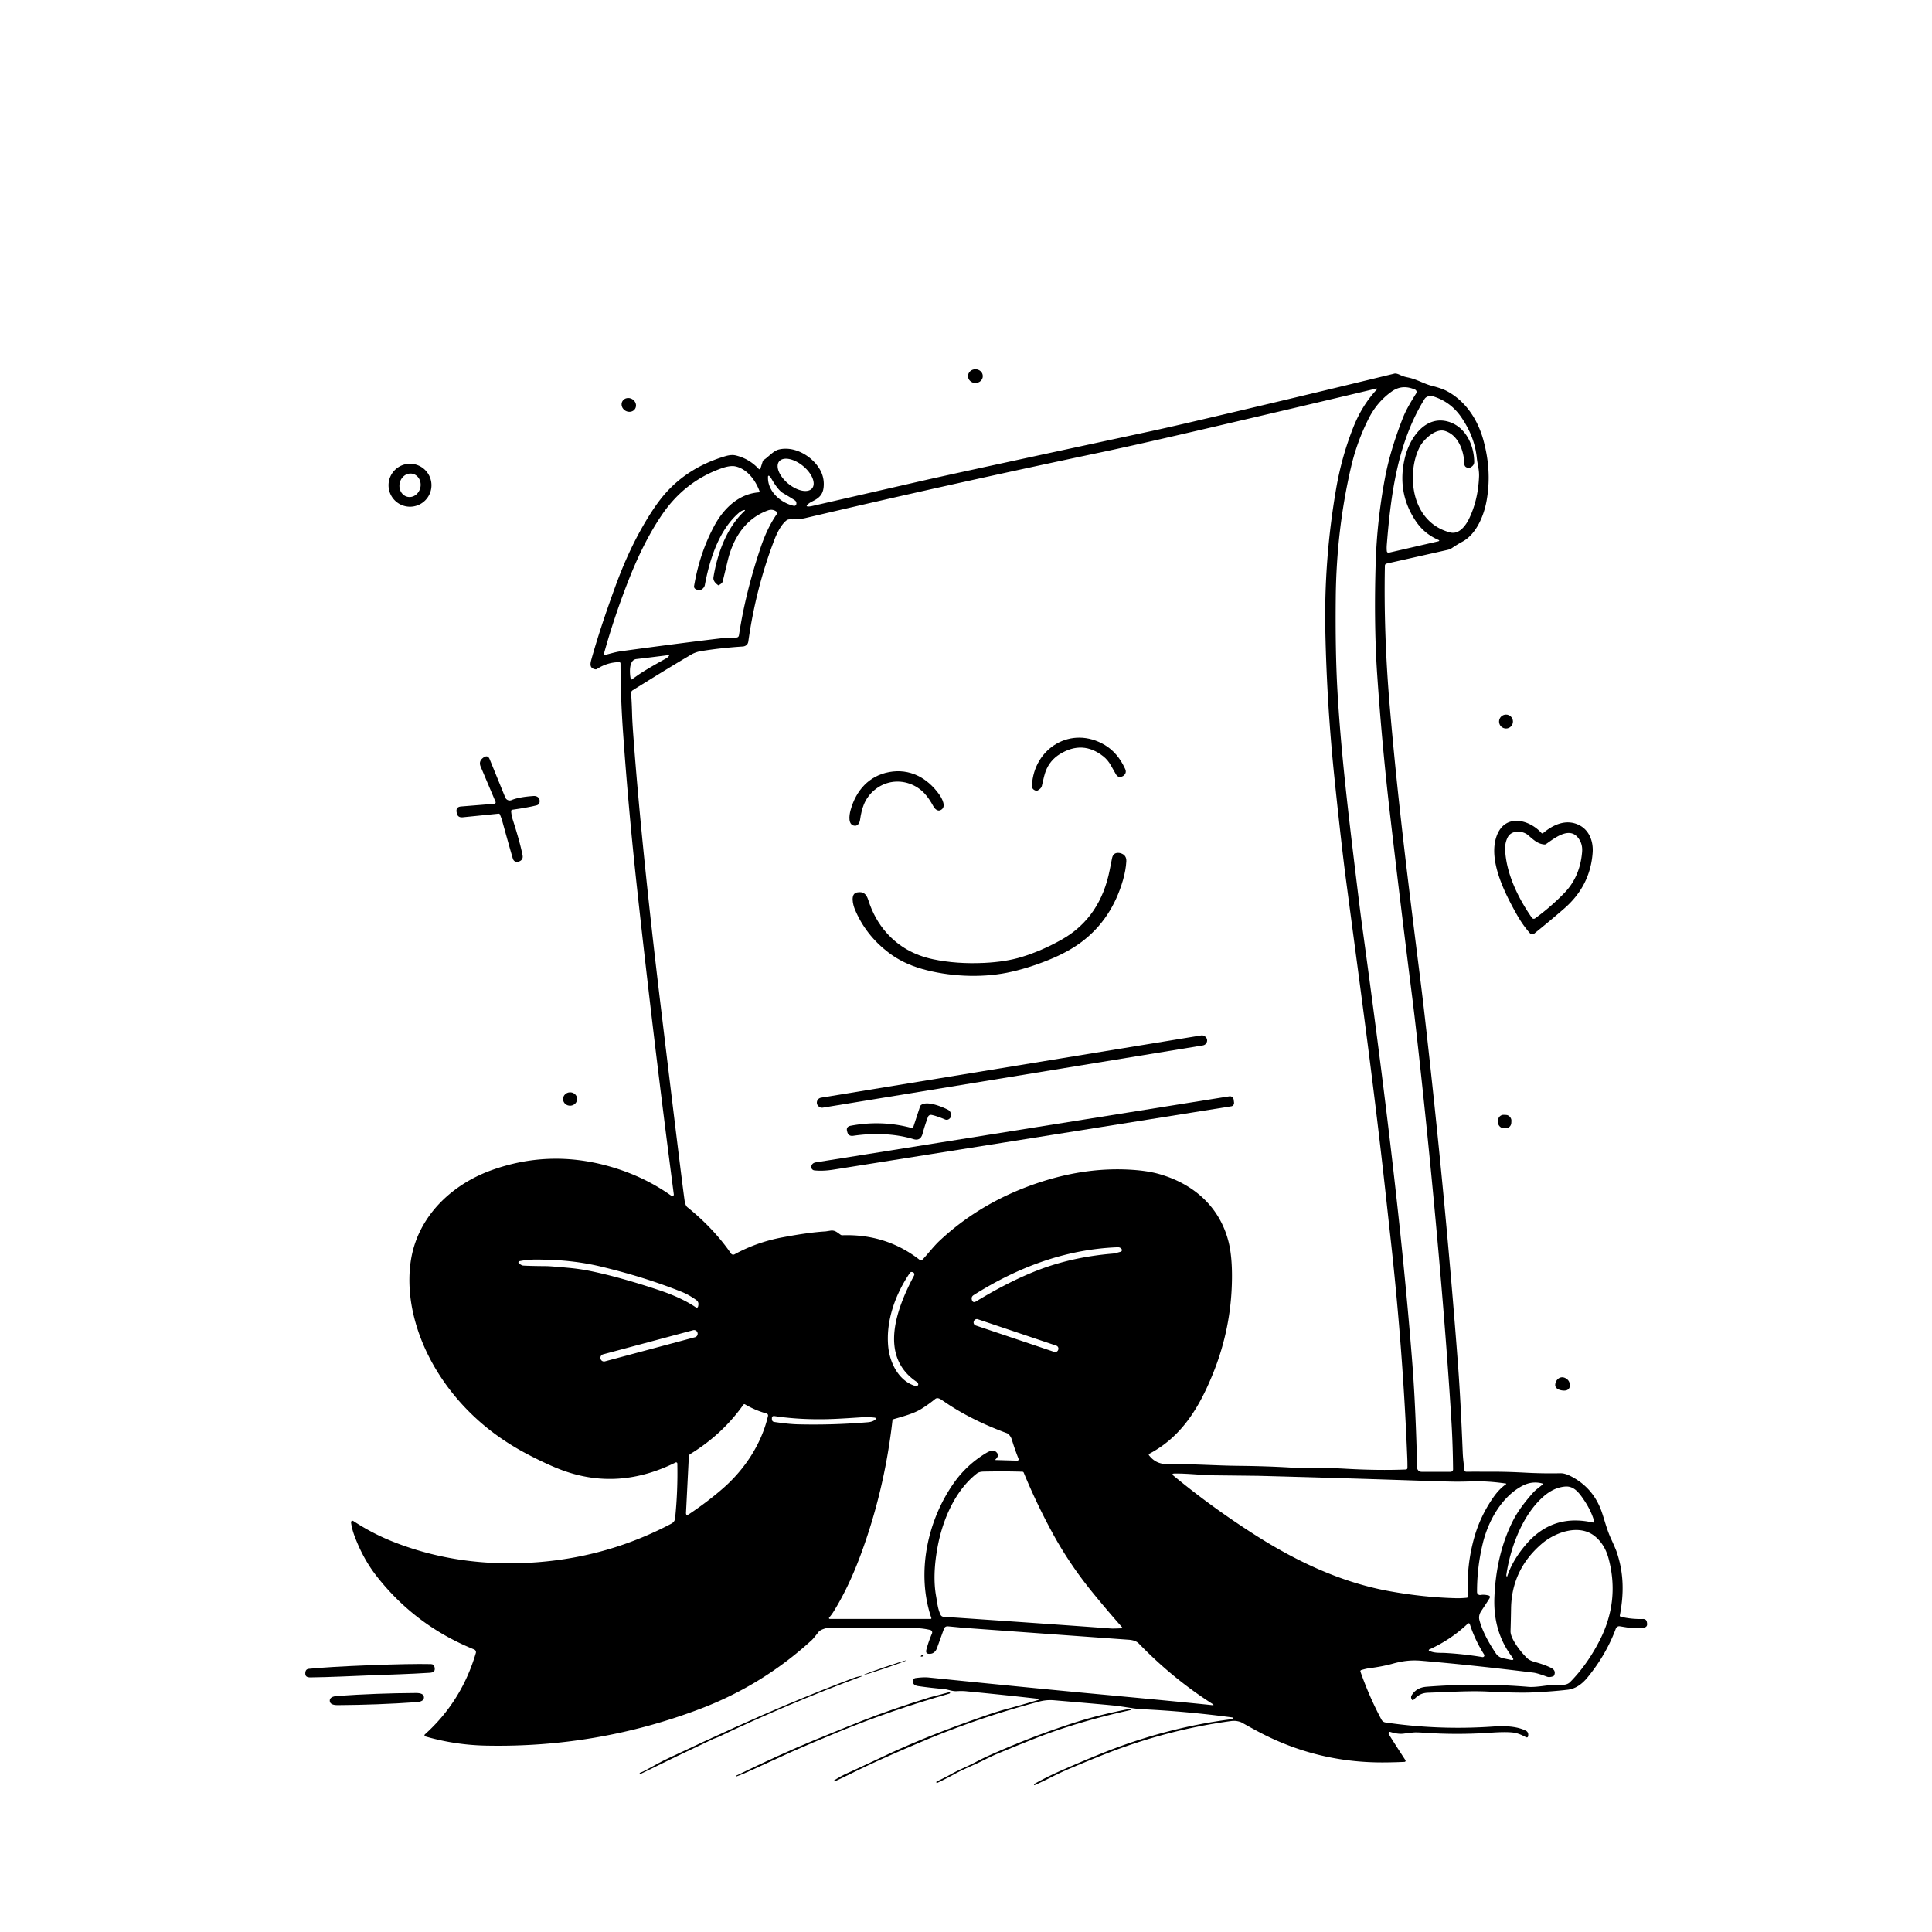 <svg xmlns="http://www.w3.org/2000/svg" version="1.1" viewBox="0.00 0.00 1028.00 1028.00">
<g id="Parent-Group"><g fill="#000000" id="Group-000000">
<ellipse cx="0.00" cy="0.00" transform="translate(519.00,200.13) rotate(0.1)" rx="3.94" ry="3.66" />
<path d="   M 551.94 904.69   Q 553.95 904.10 551.87 903.86   Q 535.70 902.00 514.01 899.90   Q 511.85 899.69 508.99 899.86   C 506.65 899.99 504.31 898.90 502.03 898.70   Q 495.34 898.13 488.61 897.16   Q 485.38 896.69 485.81 894.18   A 1.58 1.58 0.0 0 1 487.16 892.88   Q 491.38 892.30 494.29 892.60   Q 548.15 898.09 582.52 901.29   Q 628.79 905.59 644.86 907.28   Q 646.41 907.44 645.09 906.60   Q 623.91 893.06 605.94 874.49   Q 604.23 872.73 600.52 872.49   Q 599.57 872.42 592.74 871.93   Q 513.36 866.21 511.78 866.06   Q 504.86 865.39 504.42 865.36   Q 502.78 865.24 502.23 866.78   L 498.53 877.02   A 4.50 3.56 -79.8 0 1 495.22 879.94   L 494.80 879.97   Q 492.29 880.19 492.91 877.79   Q 493.97 873.71 495.90 869.15   A 1.36 1.36 0.0 0 0 494.97 867.29   Q 490.90 866.31 486.50 866.29   Q 467.59 866.23 443.63 866.34   Q 439.49 866.36 439.36 866.40   Q 436.42 867.20 435.46 868.45   Q 432.77 871.93 431.92 872.70   Q 405.81 896.61 372.74 909.20   Q 317.91 930.06 258.51 928.83   Q 242.04 928.48 226.34 923.94   A 0.64 0.64 0.0 0 1 226.09 922.84   Q 245.61 905.28 253.19 879.56   A 1.59 1.59 0.0 0 0 252.26 877.64   Q 221.04 865.02 200.42 838.68   Q 193.22 829.50 188.67 817.37   Q 187.22 813.50 186.78 810.07   A 0.79 0.78 13.0 0 1 187.99 809.31   Q 198.03 815.91 208.89 820.23   Q 244.68 834.47 286.34 831.21   Q 323.93 828.26 357.06 810.81   C 358.32 810.15 359.08 809.27 359.23 807.79   Q 360.72 793.18 360.40 778.73   A 0.64 0.64 0.0 0 0 359.47 778.17   Q 329.14 793.25 299.32 782.34   Q 291.93 779.63 281.12 774.02   Q 271.60 769.07 263.30 762.95   C 242.17 747.37 225.32 724.04 219.69 698.06   C 217.20 686.59 217.00 673.83 220.43 662.84   C 226.50 643.38 242.88 629.29 261.82 622.54   Q 291.92 611.82 323.10 620.30   Q 342.08 625.47 357.26 636.29   A 0.81 0.81 0.0 0 0 358.53 635.53   Q 347.83 553.83 338.98 472.75   Q 334.42 431.00 331.47 389.00   Q 330.21 370.94 330.17 353.00   A 0.69 0.68 -0.5 0 0 329.47 352.32   Q 323.12 352.41 317.69 355.94   A 1.28 1.28 0.0 0 1 316.78 356.13   C 313.86 355.62 313.91 353.62 314.62 351.08   Q 319.28 334.32 327.38 312.14   Q 333.46 295.48 340.60 282.58   Q 346.30 272.27 351.39 265.72   Q 364.23 249.17 385.99 242.72   Q 389.17 241.78 391.48 242.33   Q 398.63 244.05 403.74 249.54   A 0.54 0.52 -58.1 0 0 404.62 249.31   L 405.84 245.49   Q 406.01 244.97 406.44 244.70   C 408.84 243.21 411.43 239.90 414.43 239.18   C 422.55 237.23 431.48 242.38 435.75 248.99   Q 438.77 253.66 438.25 259.14   C 437.91 262.75 436.20 264.70 433.23 266.26   Q 431.10 267.38 430.90 267.52   Q 427.25 270.04 431.63 269.35   Q 431.76 269.33 433.72 268.88   Q 472.69 259.94 490.43 255.89   Q 508.90 251.67 612.88 229.32   Q 620.30 227.72 632.40 224.91   Q 683.14 213.10 742.01 198.78   Q 742.96 198.54 745.21 199.61   C 747.48 200.68 748.81 200.67 750.92 201.28   C 754.83 202.40 758.42 204.43 761.73 205.26   Q 767.08 206.61 769.81 208.06   C 779.79 213.37 786.26 223.19 789.25 234.04   C 792.24 244.91 792.96 255.32 791.03 266.27   C 789.57 274.52 785.49 284.22 778.16 288.20   Q 775.15 289.83 772.65 291.55   A 6.59 6.59 0.0 0 1 770.36 292.55   L 737.79 299.88   A 1.15 1.15 0.0 0 0 736.89 300.98   Q 736.17 337.29 739.50 376.08   C 743.64 424.33 748.55 463.83 755.58 519.84   Q 756.93 530.62 757.97 539.70   Q 769.16 637.99 775.81 726.50   Q 777.17 744.62 778.29 772.60   Q 778.39 775.07 778.66 777.44   Q 779.06 781.03 779.21 782.27   A 0.92 0.92 0.0 0 0 780.13 783.08   Q 787.59 783.07 795.88 783.09   Q 802.61 783.11 811.62 783.59   Q 821.11 784.09 830.31 783.90   Q 832.69 783.85 835.93 785.53   Q 847.61 791.57 852.10 804.01   C 853.53 807.95 854.88 813.68 857.15 818.62   Q 859.61 824.00 860.17 825.63   C 864.08 837.05 864.12 847.96 861.89 859.56   A 0.56 0.56 0.0 0 0 862.31 860.21   Q 867.81 861.62 874.16 861.45   Q 876.06 861.40 876.31 863.27   L 876.38 863.81   Q 876.62 865.65 874.84 866.02   C 870.61 866.90 866.67 866.11 861.90 865.33   A 1.95 1.95 0.0 0 0 859.76 866.58   Q 854.57 880.55 844.61 892.66   Q 839.85 898.44 834.12 899.10   Q 826.20 900.01 816.34 900.50   C 808.45 900.88 798.43 900.38 791.01 900.04   C 781.59 899.61 771.28 900.31 759.98 900.68   C 756.41 900.79 754.50 902.04 752.29 904.33   Q 751.61 905.04 751.18 904.19   L 751.04 903.91   A 1.86 1.74 47.9 0 1 751.07 902.18   Q 753.56 897.94 759.00 897.51   Q 786.72 895.34 813.50 897.58   Q 816.05 897.79 822.02 896.97   C 825.53 896.50 829.23 896.75 832.04 896.48   Q 834.22 896.26 835.47 894.99   Q 844.46 885.86 851.03 873.12   Q 861.96 851.92 855.90 829.26   Q 853.91 821.83 848.77 817.55   C 840.50 810.66 827.61 815.17 820.26 821.51   Q 804.33 835.26 804.02 855.91   Q 803.92 862.39 803.74 867.87   C 803.61 871.90 809.19 879.05 812.55 882.27   Q 813.90 883.57 816.52 884.28   Q 821.93 885.76 825.31 887.45   Q 828.02 888.81 827.00 891.33   Q 826.81 891.80 826.33 891.96   Q 824.38 892.62 823.14 892.16   Q 818.02 890.26 816.00 890.01   Q 783.38 885.97 756.28 883.67   C 751.19 883.24 746.66 883.67 741.06 885.23   Q 735.59 886.75 728.23 887.70   Q 726.95 887.86 724.32 888.62   A 0.66 0.66 0.0 0 0 723.89 889.47   Q 728.62 902.97 735.10 915.04   A 2.82 2.82 0.0 0 0 737.17 916.50   Q 765.45 920.69 794.53 918.67   C 800.26 918.28 806.91 918.37 811.94 920.91   A 2.23 2.23 0.0 0 1 813.16 923.05   L 813.14 923.42   Q 813.04 924.95 811.72 924.23   Q 808.18 922.29 805.37 921.91   C 802.20 921.47 797.21 921.67 793.21 921.95   Q 775.28 923.20 757.43 921.95   Q 753.61 921.69 752.18 921.83   Q 749.99 922.04 746.85 922.45   Q 743.83 922.84 739.74 921.53   A 0.69 0.69 0.0 0 0 738.85 922.30   Q 738.89 922.56 739.09 922.92   Q 740.32 925.08 747.81 936.57   A 0.59 0.59 0.0 0 1 747.35 937.48   Q 741.74 937.74 736.00 937.77   Q 700.38 937.92 669.07 921.15   Q 665.97 919.49 660.86 916.63   Q 659.82 916.04 658.00 915.75   Q 656.68 915.54 655.03 915.76   Q 620.68 920.40 587.31 933.60   Q 580.06 936.46 569.55 940.89   Q 564.80 942.90 560.01 945.31   Q 554.83 947.93 550.46 949.88   A 0.13 0.13 0.0 0 1 550.29 949.79   L 550.21 949.55   Q 550.14 949.32 550.35 949.21   Q 556.96 945.49 564.08 942.34   Q 577.94 936.21 588.36 932.10   Q 621.64 918.98 655.85 914.69   A 0.38 0.38 0.0 0 0 656.09 914.06   Q 655.92 913.86 655.49 913.80   Q 631.40 910.59 608.38 909.49   Q 605.18 909.34 601.68 908.77   Q 600.11 908.52 595.00 907.76   Q 592.05 907.33 560.76 904.69   C 558.32 904.48 555.66 904.68 553.06 905.37   Q 521.36 913.71 491.34 926.36   Q 468.62 935.94 455.76 942.27   Q 446.80 946.69 444.21 947.82   A 0.24 0.24 0.0 0 1 443.88 947.68   L 443.79 947.40   Q 443.78 947.36 443.81 947.34   Q 447.82 944.84 450.61 943.60   Q 455.98 941.21 470.39 934.41   C 488.15 926.04 505.26 919.48 524.90 912.66   Q 531.08 910.51 536.45 909.10   Q 541.21 907.85 551.94 904.69   Z   M 740.45 208.37   C 735.09 212.19 731.12 217.03 728.23 222.76   Q 722.02 235.07 718.91 248.41   Q 711.12 281.78 710.75 317.83   Q 710.45 346.54 711.62 367.23   C 713.49 400.03 717.37 432.46 722.19 472.09   Q 723.88 486.00 724.69 491.94   C 735.29 569.23 745.50 649.40 751.36 723.80   Q 752.15 733.87 752.67 743.73   Q 753.61 761.93 754.03 780.88   A 2.34 2.30 -0.6 0 0 756.37 783.13   L 771.85 783.13   A 1.31 1.27 -0.3 0 0 773.16 781.85   Q 773.03 768.48 772.31 756.54   Q 770.26 722.96 766.82 682.50   Q 761.21 616.67 753.94 551.92   Q 752.55 539.52 751.61 532.07   Q 745.03 479.92 739.68 433.78   Q 735.31 396.01 732.78 358.74   C 731.44 339.08 731.42 318.06 731.98 299.78   Q 732.68 276.79 737.00 254.01   Q 739.73 239.65 746.28 222.82   C 748.27 217.70 750.84 213.67 753.53 209.31   A 1.39 1.39 0.0 0 0 752.89 207.29   C 748.57 205.46 744.52 205.47 740.45 208.37   Z   M 397.33 343.11   Q 396.46 343.92 395.21 344.00   Q 383.30 344.76 372.71 346.51   C 371.09 346.78 369.14 347.53 368.13 348.11   Q 357.81 354.10 336.62 367.31   A 1.71 1.71 0.0 0 0 335.81 368.88   Q 336.20 374.52 336.34 380.36   Q 336.43 383.83 337.02 391.88   Q 341.32 450.15 351.56 535.31   Q 362.26 624.34 364.24 638.60   Q 364.64 641.44 365.76 642.35   Q 379.69 653.58 388.96 666.98   A 1.44 1.44 0.0 0 0 390.83 667.42   Q 402.51 661.00 416.20 658.41   Q 430.39 655.73 439.18 655.23   Q 439.31 655.23 441.89 654.82   C 444.29 654.44 445.62 655.90 447.29 657.01   Q 447.70 657.29 448.19 657.27   Q 471.38 656.48 489.13 670.19   A 1.42 1.42 0.0 0 0 491.04 670.04   C 493.97 666.89 496.87 663.06 500.07 660.07   Q 523.01 638.66 554.85 628.58   Q 579.05 620.92 602.30 622.44   Q 610.65 622.99 616.43 624.60   C 634.91 629.75 648.83 641.92 653.63 660.47   Q 655.64 668.23 655.52 680.25   Q 655.27 706.70 645.27 731.23   C 638.10 748.85 628.78 764.46 611.54 773.54   A 0.53 0.53 0.0 0 0 611.37 774.34   C 614.50 778.32 618.00 779.26 623.33 779.15   C 635.79 778.89 646.47 779.83 659.26 779.95   Q 673.81 780.10 686.63 780.86   Q 690.73 781.10 701.55 781.05   Q 707.76 781.03 716.45 781.52   Q 733.29 782.48 748.07 781.90   A 0.86 0.85 -1.0 0 0 748.89 781.05   Q 748.90 778.14 748.81 775.94   Q 746.46 717.12 739.63 656.43   Q 739.29 653.40 737.45 636.57   C 731.14 578.91 724.95 534.42 716.21 468.25   Q 713.79 449.95 710.16 415.01   Q 706.00 375.11 705.20 335.77   Q 704.42 297.81 710.97 259.93   Q 713.89 243.01 720.09 227.37   Q 724.69 215.77 732.41 207.45   Q 733.26 206.53 732.04 206.82   Q 695.84 215.45 645.28 227.24   Q 605.23 236.58 588.34 240.14   Q 503.32 258.03 428.58 275.64   Q 425.21 276.44 420.60 276.33   Q 419.28 276.30 418.62 276.79   C 415.74 278.94 413.44 283.55 412.05 287.19   Q 402.20 312.85 398.20 341.18   Q 398.02 342.48 397.33 343.11   Z   M 781.93 248.93   Q 779.22 249.02 779.15 246.73   C 778.95 239.88 775.90 231.35 768.73 229.28   C 763.61 227.81 757.20 234.22 755.37 237.90   Q 751.40 245.87 751.83 256.13   C 752.36 268.84 758.95 280.09 771.65 283.31   C 776.46 284.52 780.00 279.48 781.69 275.96   Q 786.50 265.99 786.99 253.53   C 787.13 249.92 786.15 247.13 785.78 243.59   C 784.99 235.81 782.12 228.75 777.63 222.15   Q 771.94 213.77 762.47 210.88   C 760.93 210.41 758.86 210.92 758.01 212.28   C 743.68 235.40 740.07 262.84 737.91 289.79   Q 737.76 291.71 737.92 293.27   A 0.91 0.91 0.0 0 0 739.03 294.07   L 765.07 288.08   Q 766.50 287.75 765.16 287.17   Q 757.77 283.96 753.23 277.14   Q 743.02 261.79 747.61 243.26   C 750.23 232.71 758.55 220.95 770.53 224.34   C 779.68 226.93 784.33 236.66 784.41 245.76   Q 784.43 247.82 782.04 248.91   Q 781.99 248.92 781.93 248.93   Z   M 432.132 259.815   A 11.32 6.13 39.2 0 0 427.234 247.91   A 11.32 6.13 39.2 0 0 414.588 245.505   A 11.32 6.13 39.2 0 0 419.486 257.41   A 11.32 6.13 39.2 0 0 432.132 259.815   Z   M 382.21 311.42   Q 379.26 309.40 379.63 307.13   C 381.66 294.66 386.55 280.91 395.96 272.08   Q 397.01 271.10 395.62 271.47   Q 394.35 271.80 392.99 273.00   C 382.59 282.09 377.60 297.50 375.04 311.28   A 4.30 3.51 -5.1 0 1 372.05 314.20   Q 371.77 314.28 370.15 313.46   A 1.56 1.56 0.0 0 1 369.32 311.80   Q 372.29 294.18 380.13 279.66   C 385.00 270.65 392.95 262.82 403.69 261.98   Q 404.35 261.93 404.12 261.30   C 401.99 255.53 397.54 249.49 391.30 248.16   Q 388.49 247.55 383.71 249.26   Q 364.38 256.17 352.37 273.68   Q 342.87 287.54 334.95 307.46   Q 326.99 327.50 321.42 347.60   A 0.66 0.66 0.0 0 0 322.21 348.42   C 324.53 347.85 327.51 346.93 330.22 346.55   Q 361.56 342.26 383.03 339.72   Q 385.15 339.46 391.74 339.24   Q 393.01 339.20 393.20 337.95   Q 396.63 315.39 404.74 291.29   Q 408.29 280.74 413.38 273.47   A 0.90 0.90 0.0 0 0 413.17 272.23   C 411.81 271.23 410.29 270.97 408.62 271.57   C 396.69 275.88 390.11 286.26 387.19 298.40   Q 384.67 308.88 384.52 309.45   Q 384.24 310.45 382.30 311.45   Q 382.27 311.47 382.21 311.42   Z   M 416.66 262.38   Q 413.86 260.73 410.16 254.19   Q 410.14 254.15 409.78 253.74   Q 409.56 253.48 409.30 253.23   A 0.38 0.38 0.0 0 0 408.66 253.47   C 408.15 261.11 415.11 267.34 421.91 269.03   Q 422.78 269.25 423.14 269.04   Q 423.82 268.67 423.75 267.64   Q 423.68 266.74 422.94 266.23   Q 421.33 265.13 416.66 262.38   Z   M 339.02 359.52   Q 343.48 356.35 354.88 350.09   Q 354.92 350.07 355.29 349.69   Q 355.53 349.45 355.64 349.35   Q 356.57 348.47 355.30 348.63   Q 344.29 350.02 338.62 350.68   C 334.41 351.16 335.01 358.53 335.62 361.29   A 0.36 0.36 0.0 0 0 336.17 361.52   Q 336.45 361.35 339.02 359.52   Z   M 594.74 663.65   C 566.86 664.72 541.41 674.35 518.08 689.10   Q 516.70 689.97 517.11 691.55   Q 517.17 691.78 517.18 691.81   Q 517.75 693.45 519.40 692.45   Q 537.38 681.53 552.72 675.68   Q 570.68 668.83 591.99 667.04   C 593.35 666.93 595.07 666.37 596.27 666.05   A 0.93 0.93 0.0 0 0 596.76 664.57   Q 595.98 663.60 594.74 663.65   Z   M 276.12 672.25   Q 277.61 673.35 278.37 673.40   Q 282.11 673.64 290.77 673.70   Q 292.81 673.71 302.77 674.63   Q 308.74 675.18 314.67 676.41   Q 330.14 679.63 350.57 686.44   Q 362.55 690.44 369.98 695.46   Q 371.29 696.35 371.53 694.79   L 371.59 694.36   Q 371.85 692.73 370.49 691.75   Q 366.54 688.91 362.68 687.37   Q 342.82 679.43 319.43 673.86   Q 305.86 670.64 290.58 670.28   C 284.51 670.14 281.48 670.05 276.38 671.06   A 0.67 0.67 0.0 0 0 276.12 672.25   Z   M 488.04 735.47   C 467.29 721.83 477.06 696.21 486.34 678.75   A 1.30 1.13 -62.1 0 0 485.95 677.07   Q 485.78 676.98 485.71 676.95   A 1.37 0.99 26.6 0 0 484.22 677.20   C 476.48 688.53 471.27 702.70 472.63 716.62   C 473.48 725.31 478.32 735.01 487.27 737.53   A 0.99 0.99 0.0 0 0 488.05 737.43   Q 488.88 736.92 488.43 735.93   A 1.09 1.09 0.0 0 0 488.04 735.47   Z   M 563.085 718.13   A 1.68 1.68 0.0 0 0 562.029 716.002   L 520.308 701.961   A 1.68 1.68 0.0 0 0 518.18 703.018   L 518.135 703.15   A 1.68 1.68 0.0 0 0 519.191 705.278   L 560.912 719.319   A 1.68 1.68 0.0 0 0 563.04 718.263   L 563.085 718.13   Z   M 371.142 709.138   A 1.90 1.90 0.0 0 0 368.815 707.794   L 320.886 720.637   A 1.90 1.90 0.0 0 0 319.542 722.964   L 319.558 723.022   A 1.90 1.90 0.0 0 0 321.885 724.365   L 369.814 711.523   A 1.90 1.90 0.0 0 0 371.158 709.196   L 371.142 709.138   Z   M 529.63 776.62   A 0.15 0.15 0.0 0 0 529.73 776.87   L 541.29 777.20   A 0.72 0.72 0.0 0 0 541.97 776.22   Q 540.01 771.36 538.49 766.32   Q 538.10 765.03 537.53 764.22   Q 536.61 762.90 535.72 762.57   Q 518.39 756.21 505.12 747.61   Q 504.95 747.49 500.88 744.77   Q 498.83 743.40 497.63 744.37   Q 493.63 747.61 490.06 749.77   C 485.95 752.26 480.32 753.71 475.44 755.14   Q 474.93 755.29 474.87 755.81   Q 470.59 793.38 457.78 827.78   Q 451.34 845.07 443.32 857.85   Q 442.56 859.06 441.19 860.71   A 0.42 0.42 0.0 0 0 441.51 861.40   L 495.23 861.40   A 0.36 0.36 0.0 0 0 495.56 860.92   C 487.40 837.04 493.46 808.91 507.65 788.92   Q 514.30 779.54 524.23 773.43   C 526.56 772.00 529.06 770.84 530.70 773.34   Q 531.61 774.74 529.63 776.62   Z   M 396.41 747.25   A 0.66 0.66 0.0 0 0 395.54 747.44   Q 384.33 763.27 367.26 773.69   A 1.68 1.53 77.3 0 0 366.52 775.00   L 365.02 804.86   Q 364.93 806.80 366.59 805.69   Q 376.51 799.08 384.69 791.94   C 396.02 782.05 405.14 768.54 408.65 753.41   A 1.08 1.08 0.0 0 0 407.88 752.12   Q 401.92 750.48 396.41 747.25   Z   M 410.71 754.79   L 410.72 755.26   A 1.40 1.39 -86.7 0 0 411.91 756.60   Q 419.57 757.75 424.46 757.87   Q 442.92 758.34 461.76 756.77   Q 463.95 756.59 465.29 755.69   Q 467.12 754.46 464.93 754.26   Q 461.42 753.94 459.50 754.07   Q 449.33 754.75 444.51 754.97   Q 427.16 755.75 412.14 753.50   Q 410.66 753.27 410.71 754.79   Z   M 500.45 859.18   A 1.88 1.88 0.0 0 0 502.03 860.27   Q 564.01 864.48 591.04 866.50   Q 592.40 866.60 596.87 866.38   A 0.30 0.30 0.0 0 0 597.08 865.88   Q 589.15 856.92 581.49 847.53   Q 569.08 832.32 560.04 815.73   Q 551.48 800.00 544.73 783.61   Q 544.52 783.10 543.98 783.09   Q 535.14 782.78 523.27 783.02   Q 520.99 783.07 519.77 784.03   C 508.12 793.16 501.49 808.82 498.84 823.33   Q 496.11 838.27 498.08 849.27   C 498.77 853.09 498.94 855.92 500.45 859.18   Z   M 625.01 784.05   Q 623.04 784.07 624.56 785.32   Q 644.61 801.88 667.28 816.39   C 689.84 830.83 713.62 842.01 739.36 846.66   Q 757.67 849.97 774.84 850.39   Q 777.25 850.45 780.45 850.15   A 0.73 0.73 0.0 0 0 781.11 849.38   Q 780.13 833.14 784.53 817.78   Q 787.72 806.62 794.54 796.80   Q 797.66 792.31 801.25 789.79   Q 801.75 789.45 801.15 789.36   Q 791.84 788.00 783.67 788.23   Q 776.76 788.42 773.78 788.37   Q 766.05 788.23 762.19 788.09   Q 719.05 786.58 669.75 785.27   Q 669.04 785.25 646.37 785.00   C 639.31 784.92 632.06 783.97 625.01 784.05   Z   M 792.58 850.38   Q 792.11 851.27 788.17 857.18   Q 786.56 859.60 787.17 861.98   Q 789.10 869.55 795.94 879.77   A 6.09 6.08 -11.1 0 0 799.78 882.35   L 803.78 883.17   Q 806.10 883.64 804.66 881.75   Q 794.43 868.34 795.15 850.01   C 795.73 835.46 798.75 821.47 805.15 808.94   Q 808.52 802.34 815.70 794.27   C 817.12 792.68 819.05 791.40 820.68 789.98   A 0.39 0.39 0.0 0 0 820.52 789.30   Q 815.12 787.93 810.10 790.56   C 799.19 796.27 791.92 809.04 788.97 821.23   Q 785.86 834.08 785.92 847.11   A 1.59 1.59 0.0 0 0 787.78 848.67   Q 789.67 848.35 791.92 848.90   Q 793.20 849.22 792.58 850.38   Z   M 801.52 837.87   Q 801.44 838.39 801.61 838.65   Q 801.88 839.08 802.04 838.59   Q 804.83 830.18 811.86 821.91   Q 826.00 805.27 847.53 810.12   A 0.60 0.60 0.0 0 0 848.23 809.36   Q 846.58 803.71 842.91 798.28   C 840.37 794.52 837.63 790.62 832.91 790.97   Q 826.74 791.43 821.11 796.42   C 810.08 806.20 803.66 823.35 801.52 837.87   Z   M 769.29 879.54   Q 779.01 880.10 788.78 881.72   A 0.90 0.90 0.0 0 0 789.68 880.35   Q 784.83 872.71 782.07 864.17   A 0.64 0.64 0.0 0 0 781.02 863.90   Q 771.95 872.51 760.46 877.68   A 0.38 0.38 0.0 0 0 760.46 878.37   C 763.33 879.74 766.12 879.36 769.29 879.54   Z" />
<ellipse cx="0.00" cy="0.00" transform="translate(334.58,215.46) rotate(30.4)" rx="3.93" ry="3.58" />
<path d="   M 229.58 258.19   A 11.42 11.42 0.0 0 1 218.16 269.61   A 11.42 11.42 0.0 0 1 206.74 258.19   A 11.42 11.42 0.0 0 1 218.16 246.77   A 11.42 11.42 0.0 0 1 229.58 258.19   Z   M 216.866 264.351   A 6.27 5.62 102.1 0 0 223.675 259.398   A 6.27 5.62 102.1 0 0 219.494 252.089   A 6.27 5.62 102.1 0 0 212.685 257.042   A 6.27 5.62 102.1 0 0 216.866 264.351   Z" />
<circle cx="801.33" cy="383.93" r="3.70" />
<path d="   M 587.08 402.46   Q 576.12 393.78 564.00 401.21   Q 558.62 404.52 556.39 410.39   Q 555.61 412.44 554.33 418.29   Q 554.04 419.63 551.71 420.84   Q 551.67 420.86 551.61 420.84   Q 548.97 420.21 549.08 418.04   C 550.04 397.99 570.09 385.80 587.90 396.44   Q 594.76 400.54 598.68 409.13   Q 599.72 411.41 597.57 412.93   Q 597.50 412.97 597.48 412.98   Q 595.10 414.18 593.82 412.07   Q 593.73 411.92 591.06 407.20   Q 589.44 404.33 587.08 402.46   Z" />
<path d="   M 266.03 433.45   Q 265.82 432.90 265.22 432.96   L 246.26 434.87   Q 243.39 435.16 243.00 432.37   Q 242.98 432.26 242.96 432.16   Q 242.48 429.35 245.33 429.12   L 262.99 427.70   A 0.79 0.75 -13.3 0 0 263.68 426.65   L 255.76 407.92   Q 254.60 405.19 256.87 403.38   Q 257.19 403.12 257.24 403.08   Q 259.54 401.50 260.54 403.96   L 268.85 424.34   A 2.55 2.54 -22.5 0 0 272.19 425.72   Q 276.13 424.07 283.95 423.54   A 3.02 2.48 -5.0 0 1 287.10 425.69   Q 287.10 425.70 287.11 425.79   Q 287.39 428.05 285.42 428.54   Q 280.60 429.73 272.62 430.86   A 0.76 0.76 0.0 0 0 271.97 431.68   Q 272.18 434.11 272.85 436.18   Q 276.75 448.35 278.05 455.08   Q 278.52 457.49 276.17 458.40   Q 276.12 458.42 276.07 458.43   Q 273.53 459.07 272.84 456.73   Q 271.26 451.45 267.13 436.44   Q 266.93 435.70 266.03 433.45   Z" />
<path d="   M 474.16 416.18   C 467.56 417.38 462.07 422.07 459.63 428.13   Q 458.30 431.41 457.62 436.29   C 457.43 437.67 456.55 439.45 454.94 439.38   C 451.09 439.23 451.82 433.88 452.57 431.13   C 455.44 420.58 462.42 412.76 473.18 410.80   C 483.95 408.84 493.24 413.70 499.64 422.56   C 501.31 424.87 503.88 429.62 500.33 431.12   C 498.85 431.75 497.40 430.39 496.73 429.17   Q 494.38 424.84 491.98 422.24   C 487.56 417.43 480.77 414.98 474.16 416.18   Z" />
<path d="   M 821.07 443.30   C 826.72 438.52 833.66 435.65 840.39 439.11   C 845.64 441.81 847.83 447.73 847.44 453.56   Q 846.23 471.28 832.34 483.39   Q 825.03 489.76 816.37 496.74   A 1.67 1.67 0.0 0 1 814.07 496.56   Q 810.28 492.30 807.12 486.71   C 800.60 475.14 791.72 457.67 796.34 444.86   C 800.65 432.90 813.41 435.78 820.22 443.25   A 0.61 0.61 0.0 0 0 821.07 443.30   Z   M 821.73 449.34   C 818.22 449.02 816.22 447.08 813.07 444.38   C 810.18 441.90 804.27 441.53 802.22 445.56   Q 800.71 448.53 800.86 452.08   C 801.42 464.86 807.83 477.93 815.11 488.36   A 1.21 1.21 0.0 0 0 816.81 488.65   Q 825.26 482.51 832.37 475.15   Q 840.74 466.51 841.82 453.28   Q 842.20 448.68 839.37 445.42   C 834.57 439.90 826.86 446.21 822.66 449.10   A 1.41 1.40 -59.6 0 1 821.73 449.34   Z" />
<path d="   M 471.80 496.44   Q 481.43 507.23 496.43 510.40   Q 509.05 513.06 523.86 512.34   Q 535.13 511.79 543.56 509.22   Q 554.17 505.98 564.78 500.03   C 579.22 491.95 587.29 479.04 590.45 463.00   Q 591.49 457.71 591.70 456.69   Q 592.38 453.33 595.76 453.88   Q 596.04 453.93 596.21 453.98   Q 599.50 454.93 599.31 458.35   Q 599.05 462.99 597.53 468.28   Q 591.53 489.08 575.65 501.09   Q 568.47 506.52 558.19 510.69   Q 546.55 515.42 535.82 517.57   C 521.52 520.43 504.58 519.56 490.47 515.52   Q 480.44 512.64 473.02 507.04   Q 460.56 497.63 454.81 483.72   C 453.96 481.65 452.26 475.57 456.01 474.86   C 459.39 474.22 460.99 475.70 462.00 478.89   Q 465.23 489.08 471.80 496.44   Z" />
<rect x="-105.18" y="-2.69" transform="translate(538.47,570.15) rotate(-9.3)" width="210.36" height="5.38" rx="2.67" />
<ellipse cx="0.00" cy="0.00" transform="translate(303.34,584.77) rotate(-3.0)" rx="3.75" ry="3.56" />
<path d="   M 461.61 614.09   Q 598.39 592.26 654.14 583.34   A 2.10 1.98 81.9 0 1 656.44 585.17   L 656.62 586.62   A 1.83 1.72 82.0 0 1 655.19 588.64   Q 571.87 601.96 443.53 622.34   Q 437.86 623.24 433.32 622.75   A 1.86 1.86 0.0 0 1 431.74 620.37   C 432.09 619.20 432.97 618.65 434.25 618.45   Q 436.04 618.17 461.61 614.09   Z" />
<path d="   M 495.65 593.23   A 1.67 1.67 0.0 0 0 493.77 594.29   Q 492.03 598.96 490.89 603.24   C 490.19 605.84 488.59 606.89 486.12 606.14   C 476.00 603.05 464.48 602.81 454.03 604.34   Q 451.39 604.73 450.81 602.19   Q 450.79 602.08 450.79 602.08   Q 449.97 599.50 452.69 598.99   Q 468.99 595.94 484.65 600.07   A 1.20 1.20 0.0 0 0 486.09 599.28   L 489.56 588.72   Q 489.73 588.22 490.16 587.91   C 493.31 585.69 500.69 588.63 504.34 590.45   Q 506.28 591.43 506.04 594.18   Q 506.03 594.22 506.00 594.28   Q 504.63 596.41 502.78 595.63   Q 498.29 593.74 495.65 593.23   Z" />
<rect x="-3.54" y="-3.54" transform="translate(800.64,596.75) rotate(2.8)" width="7.08" height="7.08" rx="2.91" />
<path d="   M 833.33 739.81   C 831.54 740.22 827.33 739.52 827.52 736.76   C 827.71 734.06 830.21 731.89 832.92 733.28   Q 835.39 734.54 835.30 737.41   A 2.54 2.54 0.0 0 1 833.33 739.81   Z" />
<path d="   M 490.14 880.97   Q 490.57 880.52 491.05 880.52   Q 491.83 880.52 491.21 881.19   Q 490.98 881.44 490.38 881.48   Q 489.60 881.54 490.14 880.97   Z" />
<ellipse cx="0.00" cy="0.00" transform="translate(470.95,887.32) rotate(-18.8)" rx="11.87" ry="0.33" />
<path d="   M 196.97 891.44   C 186.41 891.85 175.86 892.40 165.29 892.53   C 163.34 892.55 162.26 892.05 162.46 889.95   Q 162.64 888.14 164.27 887.97   Q 175.14 886.89 196.76 886.05   Q 218.39 885.21 229.31 885.45   Q 230.95 885.49 231.27 887.28   C 231.63 889.36 230.59 889.94 228.65 890.07   C 218.10 890.76 207.54 891.03 196.97 891.44   Z" />
<path d="   M 343.15 942.13   Q 351.30 937.57 355.22 935.72   Q 394.88 917.00 417.14 907.65   Q 438.29 898.77 454.09 892.87   Q 455.75 892.25 457.41 891.94   Q 459.95 891.46 457.53 892.36   Q 419.73 906.33 381.67 924.47   C 381.06 924.75 380.45 924.83 379.67 925.19   Q 359.44 934.72 340.77 943.93   Q 340.64 944.00 340.56 943.87   L 340.41 943.66   Q 340.21 943.39 340.53 943.28   Q 341.95 942.80 343.15 942.13   Z" />
<path d="   M 504.62 900.53   Q 504.88 900.46 505.03 900.45   Q 505.53 900.38 505.54 900.76   Q 505.54 901.05 505.15 901.16   Q 474.34 909.90 445.70 921.71   Q 431.93 927.39 421.29 932.09   Q 418.00 933.54 399.20 942.19   Q 394.94 944.14 391.97 945.19   Q 391.78 945.26 391.67 945.15   Q 391.46 944.93 391.73 944.80   Q 415.71 933.16 432.83 926.10   Q 448.61 919.59 459.15 915.43   Q 473.60 909.72 494.45 903.21   Q 495.37 902.92 504.62 900.53   Z" />
<path d="   M 225.58 903.11   Q 225.67 905.42 221.53 905.71   Q 211.08 906.44 200.62 906.83   Q 190.17 907.22 179.69 907.28   Q 175.54 907.30 175.46 905.00   Q 175.37 902.69 179.51 902.40   Q 189.96 901.67 200.42 901.28   Q 210.87 900.88 221.35 900.83   Q 225.50 900.81 225.58 903.11   Z" />
<path d="   M 601.56 909.92   Q 578.77 914.86 558.74 921.99   Q 550.67 924.87 531.48 932.82   Q 527.89 934.31 524.04 936.26   C 517.81 939.42 513.32 940.96 507.60 944.12   Q 504.23 945.99 498.54 948.76   Q 498.35 948.85 498.31 948.65   L 498.23 948.30   A 0.34 0.31 71.7 0 1 498.40 947.93   Q 502.59 945.94 506.32 943.86   Q 508.75 942.50 514.34 939.96   C 518.02 938.29 521.61 936.20 525.34 934.51   Q 548.81 923.92 571.81 916.57   Q 585.09 912.32 601.15 909.26   A 0.32 0.31 71.1 0 1 601.48 909.43   L 601.65 909.76   Q 601.71 909.89 601.56 909.92   Z" />
</g>
</g></svg>